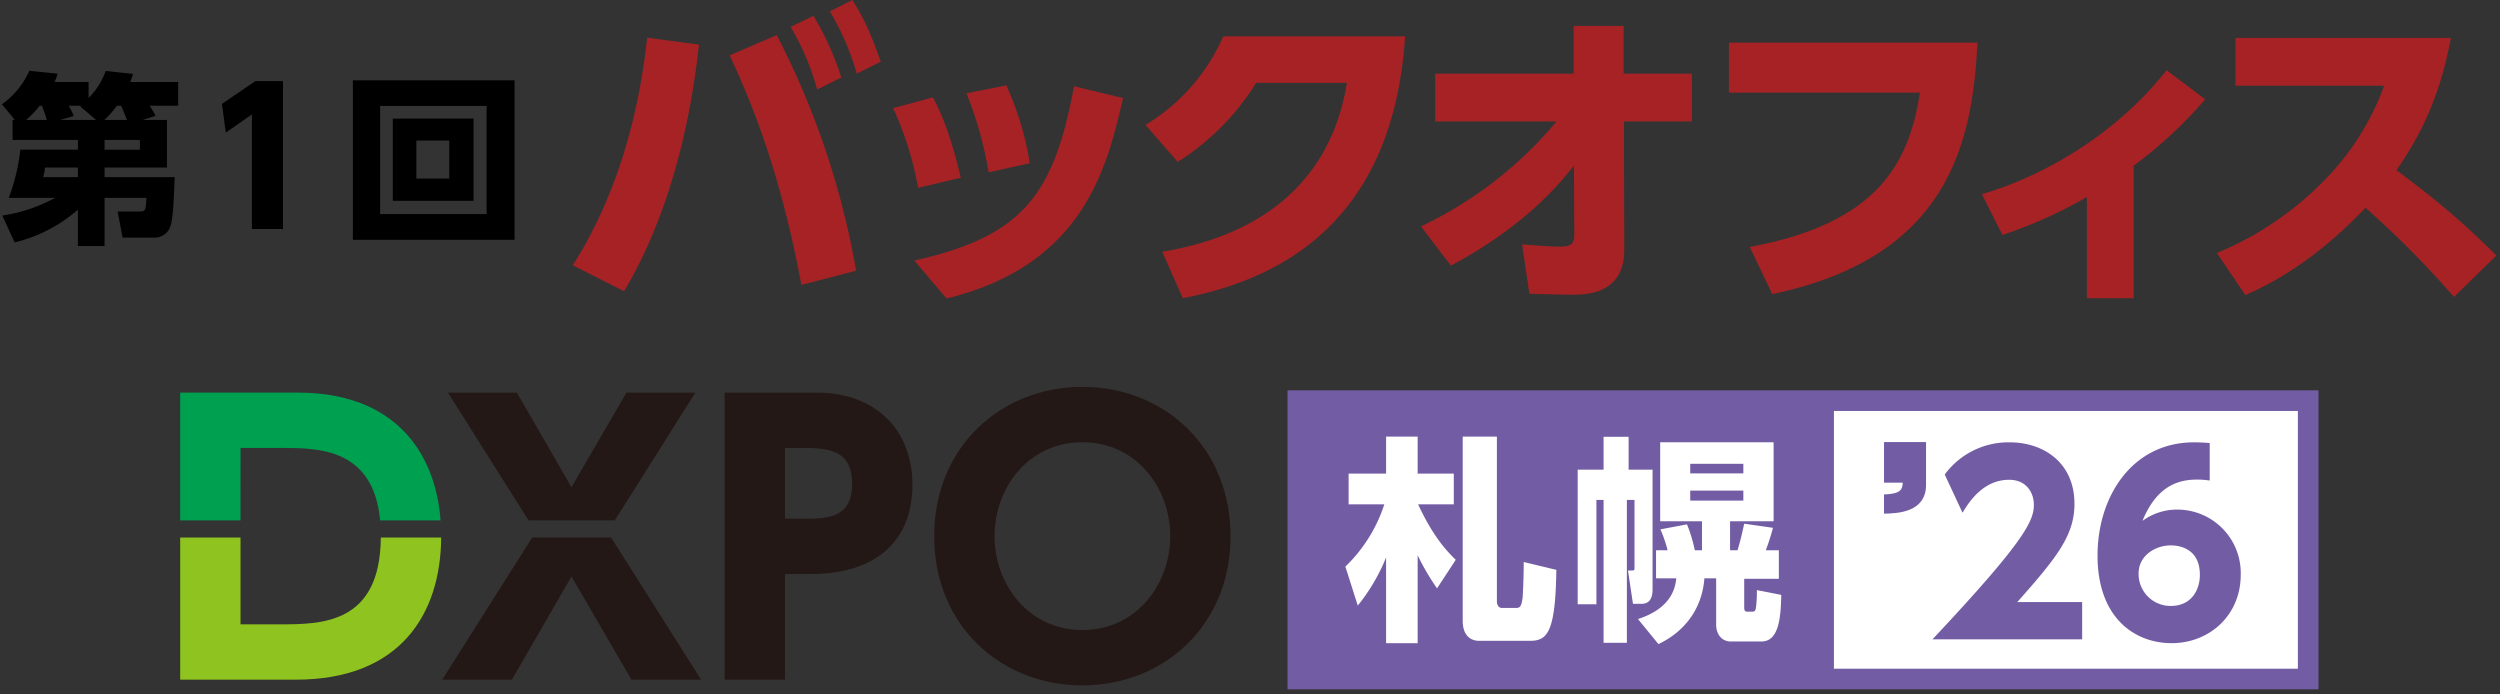 <svg xmlns="http://www.w3.org/2000/svg" width="666" height="185" viewBox="0 0 666 185">
  <rect x="0" y="0" width="666" height="185" fill="#333333" stroke="none"/>
  <g id="logo-sp-2line-box" transform="translate(-345 -1913.349)">
    <g id="グループ_15666" data-name="グループ 15666" transform="translate(138)">
      <g id="グループ_15664" data-name="グループ 15664" transform="translate(-4.024 3.349)">
        <g id="logo-box-wide" transform="translate(363.616 1910)">
          <path id="パス_12211" data-name="パス 12211" d="M102.257,653.976c-3.033,28.219-10.784,50.46-19.966,65.708l-13.646-6.909c14.152-22.239,18.364-46.92,19.8-60.651ZM129.55,718c-5.224-27.881-12.216-46.5-19.122-61.157l12.55-5.391a217.423,217.423,0,0,1,21.143,62.759Zm3.2-71.688a76.451,76.451,0,0,1,7.414,16.428l-6.4,3.2a69.568,69.568,0,0,0-7.076-16.679Zm10.361-4.211c3.371,5.306,5.056,9.351,7.582,16.426l-6.4,3.2a68.188,68.188,0,0,0-7.161-16.594Z" transform="translate(-68.645 -642.098)" fill="#a72224"/>
          <path id="パス_12212" data-name="パス 12212" d="M130.608,684.131a87.029,87.029,0,0,0-6.655-21.227l10.614-2.865c3.876,7.244,5.98,15.5,7.414,21.4ZM129.6,703.507c28.81-6.486,37.148-17.354,42.541-46.417l13.058,3.117c-4.3,18.786-10.614,44.48-47.006,53.408Zm19.8-23.5a101.5,101.5,0,0,0-5.9-21.062l10.614-2.1a80.064,80.064,0,0,1,6.234,20.724Z" transform="translate(-38.615 -634.094)" fill="#a72224"/>
          <path id="パス_12213" data-name="パス 12213" d="M171.988,705.743c16-2.612,43.72-11.288,49.2-44.985H197.006a66.034,66.034,0,0,1-20.892,21.062l-8.593-9.856a51.6,51.6,0,0,0,20.723-23.588h48.438c-3.285,50.965-35.129,65.118-59.22,69.751Z" transform="translate(-14.959 -638.689)" fill="#a72224"/>
          <path id="パス_12214" data-name="パス 12214" d="M218.869,672.016V659.294h36.9v-12.72h13.31v12.72h18.2v12.722H269.16l.085,34.2c0,11.961-10.279,11.961-14.237,11.961-2.529,0-4.634-.083-11.035-.253l-1.938-13.141c4.464.338,8.171.591,10.025.591,2.189,0,3.874-.338,3.874-2.865l-.083-18.785c-5.476,7.246-15.585,17.522-32.769,26.7l-8-10.446a106.389,106.389,0,0,0,36.139-27.966Z" transform="translate(10.862 -639.667)" fill="#a72224"/>
          <path id="パス_12215" data-name="パス 12215" d="M334.468,649.468c-1.347,26.621-7.58,57.114-54.671,66.971l-5.981-12.552c33.527-6.234,42.371-21.734,45.32-41.108H268.257V649.468Z" transform="translate(39.736 -638.096)" fill="#a72224"/>
          <path id="パス_12216" data-name="パス 12216" d="M352.372,714.956H339.9V688a121.948,121.948,0,0,1-22.492,10.107l-5.474-10.867c18.111-5.306,36.812-17.184,49.194-33.021l10.278,7.751a115.5,115.5,0,0,1-19.037,17.69Z" transform="translate(63.452 -635.517)" fill="#a72224"/>
          <path id="パス_12217" data-name="パス 12217" d="M414.839,648.649c-3.2,17.522-9.519,28.051-14.489,35.214,10.951,8.253,16.931,13.14,26.621,22.744l-11.29,11.036a260.2,260.2,0,0,0-23.587-23.756c-5.306,5.559-16.51,16.6-32.01,23.251l-7.582-11.2a85.573,85.573,0,0,0,28.978-19.711,69.612,69.612,0,0,0,15.585-24.85H357.474V648.649Z" transform="translate(85.477 -638.541)" fill="#a72224"/>
        </g>
        <path id="パス_16077" data-name="パス 16077" d="M-31.948-29.057l3.381-1.078a22.238,22.238,0,0,0-1.568-2.7h7.6v-6.321H-35.28c.294-.882.441-1.225.735-2.156l-7.3-.784a19.22,19.22,0,0,1-4.557,7.2v-4.263h-9.065a11.556,11.556,0,0,0,.784-2.205l-7.5-.784a21.684,21.684,0,0,1-7.3,8.918l3.43,4.165h-.588v5.341h17.4v2.6H-64.582A51.844,51.844,0,0,1-67.669-8.281h12.348a42.638,42.638,0,0,1-14.063,4.7L-66.1,3.577A39.766,39.766,0,0,0-49.245-5.145v9.7h7.1V-8.281h11.172c-.2,3.283-.245,3.626-1.862,3.626h-5.831L-37.338,2.3h8.428A4.465,4.465,0,0,0-25.137.392c1.127-1.617,1.323-5.292,1.666-14.21H-42.14v-2.548h16.611V-29.057Zm-10.241,0a25.224,25.224,0,0,0,3.332-3.773h1.127c.294.686.539,1.225,1.568,3.773Zm.049,7.938v-2.6h9.408v2.6Zm-20.923-7.938a22.447,22.447,0,0,0,3.626-3.773h.588a33.869,33.869,0,0,1,1.323,3.773Zm9.114,0,3.577-1.029A15.97,15.97,0,0,0-51.7-32.83h3.332l-.245.2,4.214,3.577Zm4.7,12.691v2.548h-9.261a12.244,12.244,0,0,0,.49-2.548ZM-10.878-33.32l1.029,7.644,6.958-4.851V0H5.39V-39.4H-1.96ZM24.01-39.592V2.891H67.081V-39.592Zm35.623,6.811V-3.969H31.262V-32.781ZM34.643-29.4V-7.5H56.154V-29.4Zm15.043,5.831v10.143H40.915V-23.569Z" transform="translate(281.024 1971)"/>
      </g>
      <g id="グループ_16239" data-name="グループ 16239" transform="translate(73.231 -1.512)">
        <g id="logo-dxpo" transform="translate(181.769 2017.924)">
          <path id="パス_12109" data-name="パス 12109" d="M739.134,80.711h10.845c9.975,0,24.536.085,26.35,19.307h16.1c-1.414-18.413-12.419-34.049-38.075-34.049h-31.3v34.049h16.075Z" transform="translate(-723.059 -64.445)" fill="#00a051"/>
          <path id="パス_12110" data-name="パス 12110" d="M749.5,115.8H739.134V92.671H723.059V130.54h30.82c27.8,0,38.579-17.479,38.709-37.869H776.51C776.341,115.786,760.666,115.8,749.5,115.8Z" transform="translate(-723.059 -52.539)" fill="#8fc31f"/>
          <path id="パス_12111" data-name="パス 12111" d="M795.307,92.671,771.341,130.54h18.549l15.886-27.49,15.98,27.49H840.3L816.338,92.671Z" transform="translate(-701.531 -52.539)" fill="#231815"/>
          <path id="パス_12112" data-name="パス 12112" d="M838.312,65.969H819.953L805.3,91.175,790.752,65.969H772.394l21.478,34.05h22.962Z" transform="translate(-701.062 -64.445)" fill="#231815"/>
          <path id="パス_12113" data-name="パス 12113" d="M847.915,65.969H823.373v76.476H839.45V114.29h7.038c16.646,0,26.921-8.372,26.921-23.78C873.409,75.669,863.325,65.969,847.915,65.969Zm-3.234,33.577H839.45V80.711h5.231c7.8,0,12.653,1.429,12.653,9.609C857.334,99.546,850.389,99.546,844.681,99.546Z" transform="translate(-678.332 -64.445)" fill="#231815"/>
          <path id="パス_12114" data-name="パス 12114" d="M901.462,64.915c-21.593,0-39.477,15.887-39.477,39.761,0,23.971,17.884,39.761,39.477,39.761,21.687,0,39.475-15.98,39.475-39.761C940.937,80.992,923.244,64.915,901.462,64.915Zm0,64.779c-14.459,0-23.4-12.271-23.4-25.018S887,79.66,901.462,79.66s23.4,12.271,23.4,25.016S915.919,129.694,901.462,129.694Z" transform="translate(-661.115 -64.915)" fill="#231815"/>
        </g>
        <g id="コンポーネント_134_6" data-name="コンポーネント 134 – 6" transform="translate(476.77 2018.851)">
          <rect id="長方形_2109" data-name="長方形 2109" width="269.148" height="74.153" transform="translate(2.747 2.969)" fill="#fff"/>
          <g id="グループ_12961" data-name="グループ 12961" transform="translate(156.403 -11.674)">
            <path id="パス_16073" data-name="パス 16073" d="M22.976-9.92c10.56-11.9,15.232-17.792,15.232-26.176,0-10.88-8.128-16.384-17.28-16.384A21.05,21.05,0,0,0,3.648-43.9L8.384-33.728C9.984-36.352,13.76-42.5,20.8-42.5c4.672,0,6.592,3.52,6.592,6.656C27.392-31.552,24.96-26.176.384,0H40.256V-9.92ZM74.24-52.288c-1.408-.128-3.008-.192-4.16-.192-16.64,0-25.728,14.592-25.728,30.144,0,16.768,10.048,23.36,19.712,23.36C74.3,1.024,82.5-6.528,82.5-17.152A16.9,16.9,0,0,0,65.536-34.56a15.532,15.532,0,0,0-9.216,3.008C60.416-41.6,66.752-42.56,71.04-42.56a24.935,24.935,0,0,1,3.2.256ZM71.616-17.152c0,3.712-2.048,8.256-7.744,8.256a8.494,8.494,0,0,1-8.576-8.64c0-4.864,4.544-7.488,8.576-7.488C65.792-25.024,71.616-24.448,71.616-17.152Z" transform="translate(15.026 78)" fill="#725da5"/>
            <path id="パス_16072" data-name="パス 16072" d="M2.5-55.3V-44.48H7.488c-.064,1.92-.7,3.008-4.992,3.136v5.12c3.584-.064,11.2-.32,11.2-7.68V-55.3Z" transform="translate(0 80.746)" fill="#725da5"/>
          </g>
          <path id="中マド_2" data-name="中マド 2" d="M274.643,79.643l0,0v0H0V0H274.643V79.643ZM145.559,5.486V74.152H269.152V5.49H145.559Z" fill="#725da5"/>
          <path id="パス_16071" data-name="パス 16071" d="M3.828-4.524a49.972,49.972,0,0,0,7.54-12.818V5.51h8.41V-17.922A64.78,64.78,0,0,0,24.94-9.106l4.988-7.6c-2.61-2.552-6.09-6.322-10.034-14.79h9.512v-8.178H19.778v-9.86h-8.41v9.86H1.392v8.178H10.9A40.079,40.079,0,0,1,.522-14.906ZM31.784-49.532V-.464c0,4.872,3.19,5.336,4.292,5.336H49.648c4.582,0,6.844-1.972,7.076-18.908l-8.7-2.088c.058,2.32-.174,8.468-.29,9.57-.29,2.088-.638,2.668-1.682,2.668H42.224c-1.044,0-1.334-1.1-1.334-1.682V-49.532ZM95.526-19.256H93.612a38.126,38.126,0,0,0-2.088-6.9l-7.076,1.334a33.273,33.273,0,0,1,1.914,5.568H83.288v7.482h5.394C88.45-9.8,87.812-3.944,78.474-.928l5.452,6.67C92.394,1.682,95.7-5.336,96.164-11.774H99.3V.522c0,3.016,1.856,4.524,3.828,4.524h8.236c4.64,0,5.162-6.322,5.278-12.412l-6.5-1.276a30.618,30.618,0,0,1-.232,4.582c-.058.522-.174,1.16-.87,1.16h-1.566c-.7,0-.7-.812-.7-1.044v-7.714H116v-7.6h-3.48a59.985,59.985,0,0,0,1.914-5.974l-7.656-1.1c-.29,1.218-.986,4.64-1.8,7.076h-1.972V-26.97h11.6V-48.024H84.39V-26.97H95.526Zm11.02-23.026v2.552H92.394v-2.552Zm0,7.134v2.668H92.394v-2.668ZM69.31-40.716h-6.9V-4.872H67.4V-32.654H69.31V5.394h6.206V-32.654h2.03v18.212c0,.406,0,.58-.638.58h-1.1L77.14-4.988H79.4c2.958,0,2.958-2.842,2.958-4.118v-31.61H75.98v-8.758H69.31Z" transform="translate(14.883 61.854)" fill="#fff"/>
        </g>
      </g>
    </g>
    <rect id="長方形_2393" data-name="長方形 2393" width="666" height="185" transform="translate(345 1913.349)" fill="none"/>
  </g>
</svg>
